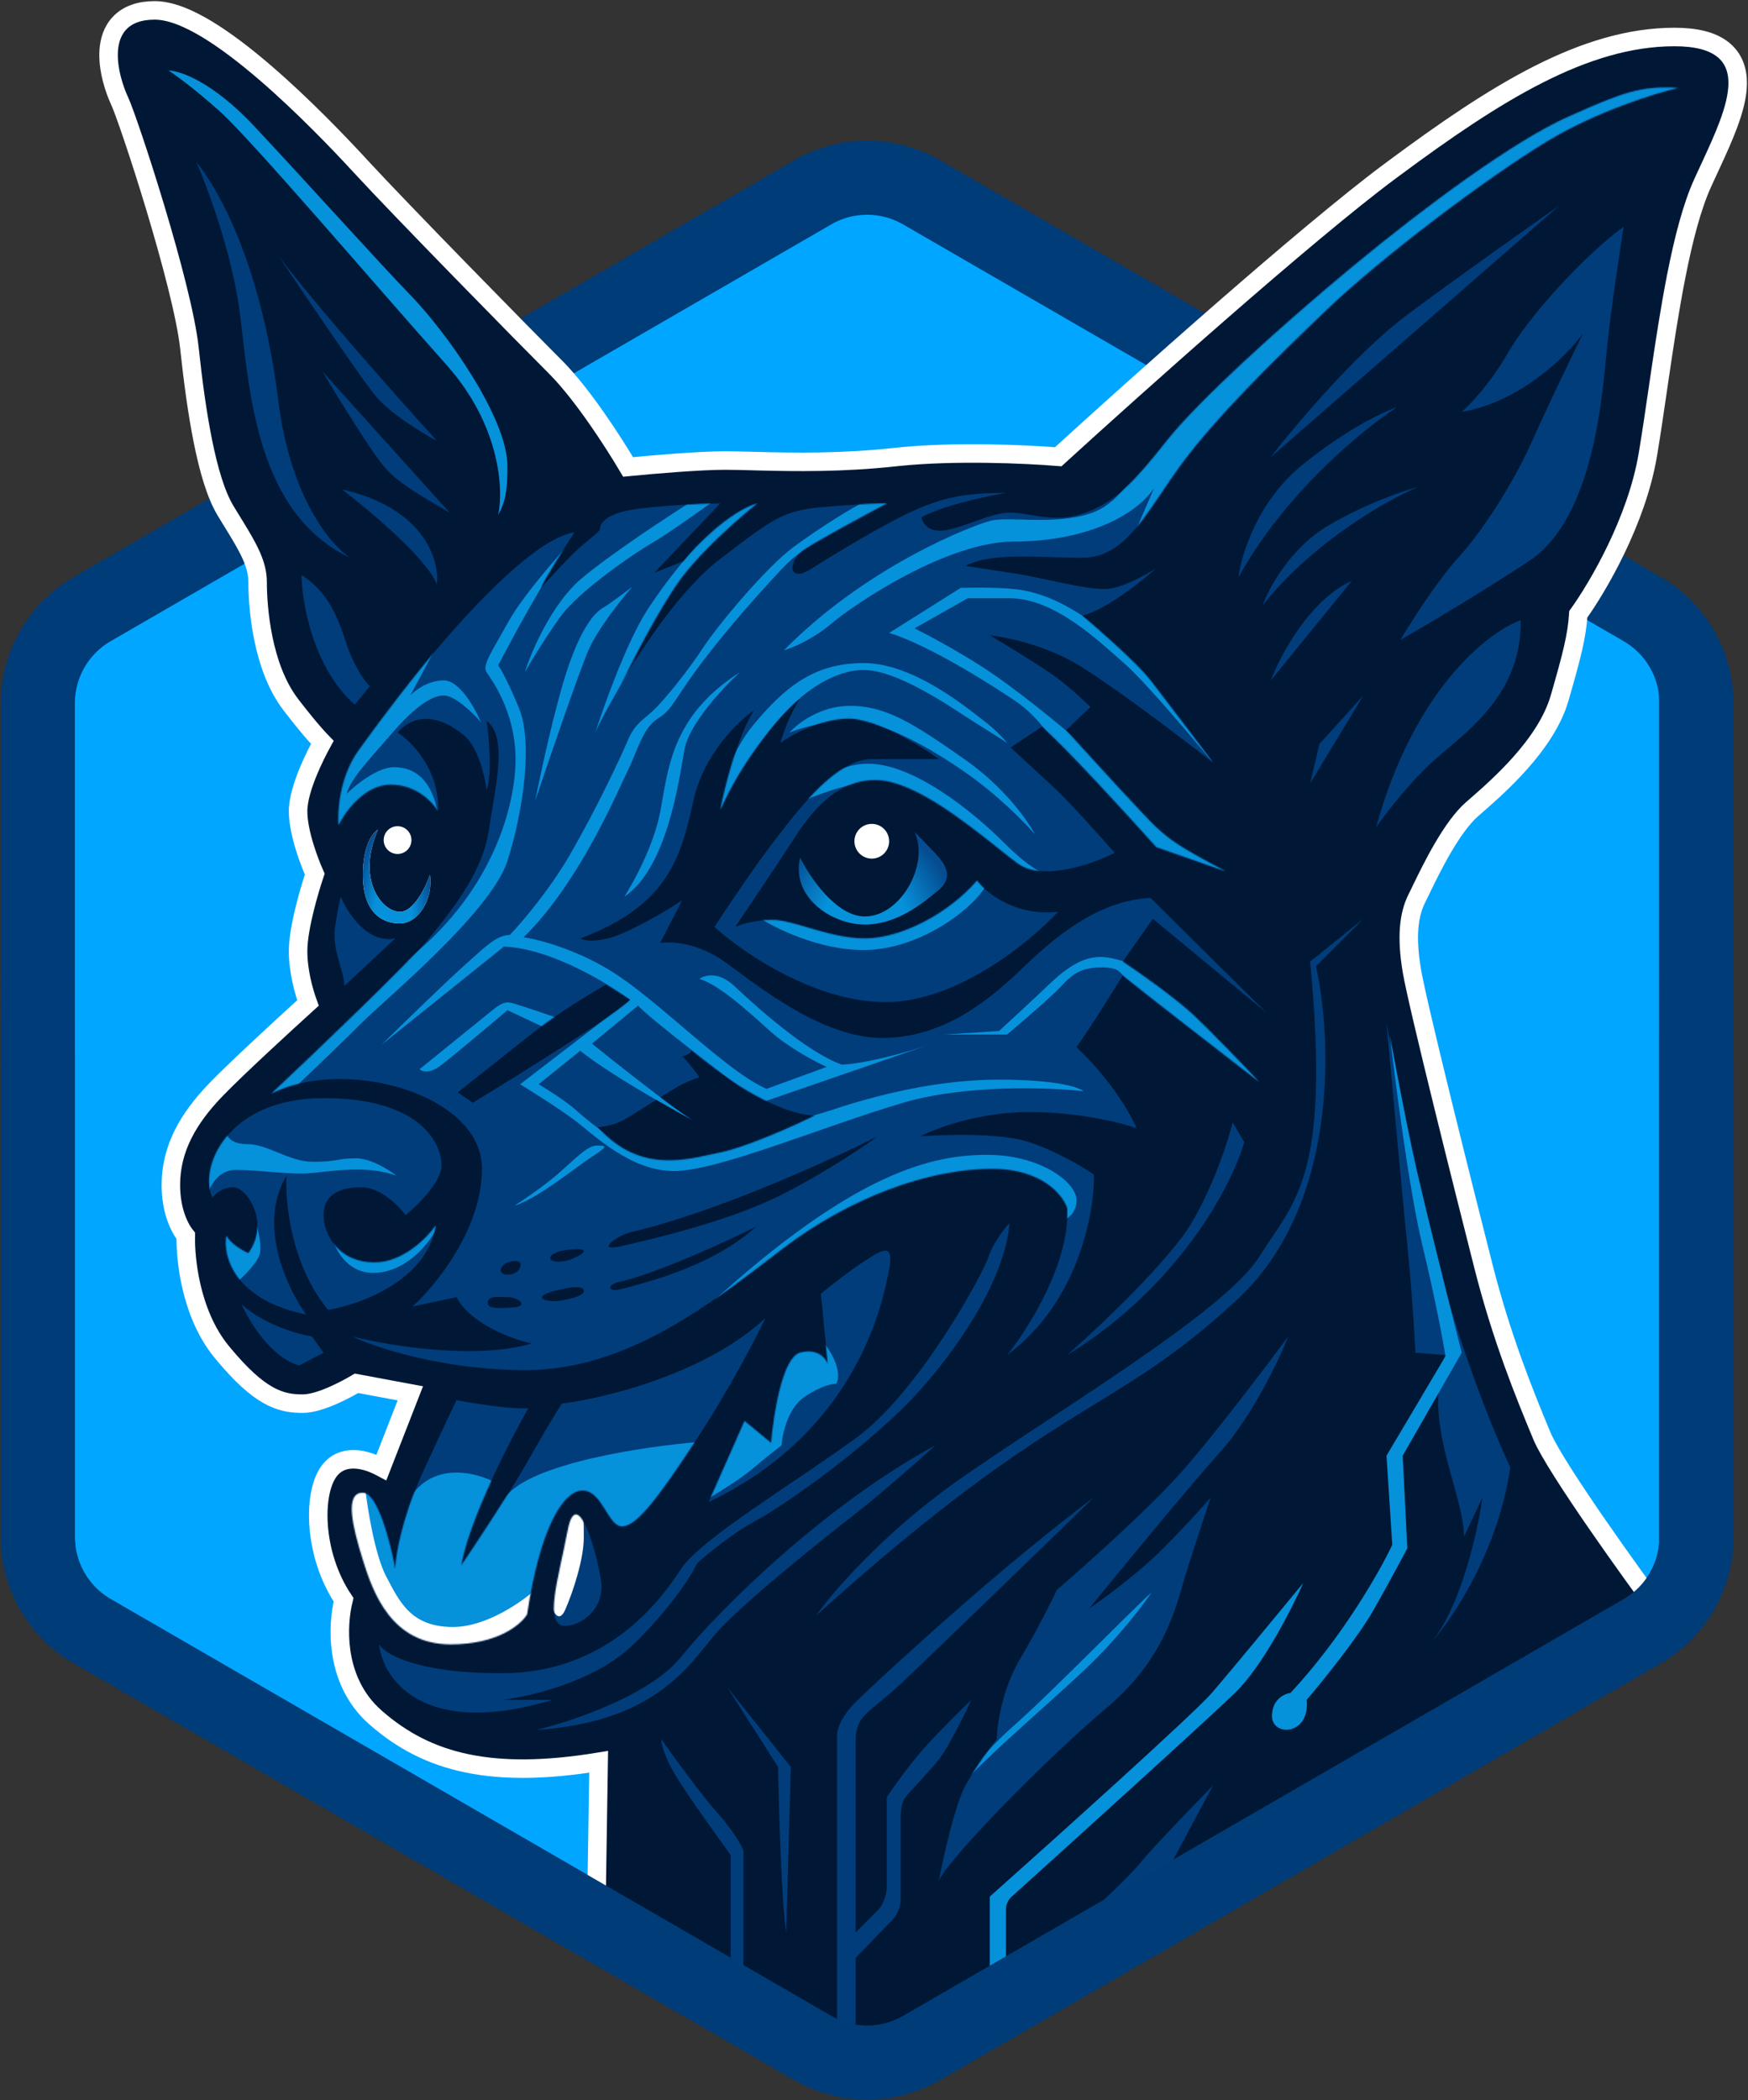 <svg width="1428" height="1715" viewBox="0 0 1428 1715" fill="none" xmlns="http://www.w3.org/2000/svg">
<rect x="0" y="0" width="1428" height="1715" fill="#333333" stroke="none"/>
<path d="M687.235 175.317C698.935 168.555 713.356 168.555 725.057 175.317L1336.41 528.601C1348.09 535.354 1355.29 547.828 1355.29 561.325V1267.95C1355.29 1281.45 1348.09 1293.92 1336.41 1300.68L725.057 1653.96C713.356 1660.72 698.936 1660.72 687.235 1653.96L75.885 1300.68C64.198 1293.92 57 1281.45 57 1267.95V561.325C57 547.828 64.198 535.354 75.885 528.601L687.235 175.317Z" fill="#00A6FF"/>
<path d="M665.252 156.318C692.519 141.156 725.792 141.4 752.865 157.051L1341.54 497.365C1368.99 513.237 1385.9 542.546 1385.9 574.26V1255.02C1385.9 1286.73 1368.99 1316.04 1341.54 1331.91L752.865 1672.23C725.362 1688.13 691.461 1688.13 663.958 1672.23L75.285 1331.91C47.828 1316.04 30.919 1286.73 30.919 1255.02V574.26C30.919 542.546 47.828 513.237 75.285 497.365L663.958 157.051L665.252 156.318Z" stroke="#003C78" stroke-width="60.474"/>
<path d="M853.697 1593.64L853.701 1593.64C844.008 1599.52 834.69 1605.19 826.768 1610.22L814.26 1624.51L813.619 1625.24L812.815 1625.79C795.186 1637.75 754.943 1664.94 735.226 1677.83C724.48 1684.86 715.234 1687.25 707.547 1686.17C702.969 1685.53 699.266 1683.68 696.516 1681.3C693.526 1682.27 690.983 1682.93 688.832 1683.32C687.192 1683.61 685.568 1683.78 684.026 1683.72C682.564 1683.67 680.6 1683.4 678.713 1682.33C676.547 1681.09 674.897 1679.02 674.333 1676.4C674.1 1675.32 674.089 1674.3 674.187 1673.41L603.279 1628.77L603.066 1628.63L602.86 1628.48L592.696 1621.09L490.879 1557.92L487.239 1555.67L487.306 1551.38L489.054 1438.6C445.53 1445.7 410.907 1445.85 382.091 1439.97C351.634 1433.76 328.043 1420.89 307.531 1403.06L306.557 1402.21C288.983 1386.73 281.287 1366.69 278.698 1348.37C276.4 1332.1 278.059 1316.79 280.659 1306.29C267.895 1287.21 261.74 1265.17 260.314 1246.03C259.562 1235.94 260.107 1226.44 261.817 1218.4C263.481 1210.58 266.44 1203.24 271.247 1198.43L271.631 1198.06C279.743 1190.3 290.551 1190.8 298.695 1192.98C303.306 1194.21 307.746 1196.14 311.606 1198.2L335.208 1137.72L291.266 1129.53C286.447 1132.38 279.744 1136 272.739 1139.11C264.722 1142.67 255.087 1146.14 247.3 1146.14C239.008 1146.14 230.015 1145.32 219.027 1139.14C208.725 1133.35 197.103 1123.09 182.414 1105.42L180.984 1103.69C167.891 1087.73 160.431 1068 156.334 1050.2C152.642 1034.16 151.573 1019.21 151.767 1009.1C146.157 1002.11 139.582 987.975 139.582 967.553C139.582 937.406 154.24 912.946 175.694 890.516L177.352 888.799C194.104 871.595 231.415 837.28 251.583 818.994C248.084 809.341 243.521 792.824 243.521 776.683C243.521 766.63 246.086 753.431 249.06 741.48C251.689 730.912 254.772 720.801 257.13 713.767C254.756 708.388 251.754 700.785 249.182 692.582C246.162 682.952 243.521 671.834 243.521 662.351C243.521 652.399 247.702 639.843 252.259 628.978C255.813 620.504 259.896 612.373 263.306 606.153C261.808 604.615 260.069 602.743 258.095 600.524C253.424 595.275 247.145 587.758 239.145 577.404L237.522 575.295C225.665 559.83 218.979 539.902 215.212 521.673C211.423 503.34 210.449 486.038 210.449 475.26C210.449 460.999 203.218 447.998 192.449 430.406L190.25 426.824C188.766 424.413 187.235 421.927 185.683 419.369L184.124 416.787C176.321 403.781 170.458 383.536 165.834 360.653C161.161 337.527 157.589 310.807 154.743 284.252C151.995 258.603 139.695 212.251 126.91 169.756C114.111 127.209 101.276 89.994 97.781 82.567C93.777 74.058 87.739 56.847 88.812 41.154C89.358 33.159 91.814 24.745 98.204 18.336C104.683 11.837 114.117 8.48 126.354 8.48C139.396 8.48 154.424 14.983 169.347 24.011C184.539 33.203 200.751 45.725 216.439 59.205C247.834 86.184 277.831 117.617 294.436 135.645C327.394 171.428 425.569 271.493 453.909 299.834L455.011 300.947C476.567 322.958 501.252 361.255 513.113 381.274C533.49 379.289 571.596 376.047 592.189 376.047C598.56 376.047 606.201 376.246 614.786 376.47L620.392 376.616C649.105 377.342 687.977 377.985 731.212 373.256L733.523 373.01C780.192 368.196 838.002 370.809 864.497 372.961C927.99 314.993 1067.25 190.635 1134.77 140.373L1138.74 137.427C1221.82 75.83 1294.43 30.213 1367.95 30.213C1385.22 30.214 1398.27 33.319 1407.1 40.117C1416.36 47.252 1419.65 57.392 1419.57 68.118C1419.5 78.55 1416.29 90.149 1411.97 101.74C1408.17 111.96 1403.29 122.718 1398.39 133.311L1396.3 137.839C1394.93 140.793 1393.57 143.73 1392.23 146.65L1390.9 149.564C1382.25 168.579 1375.29 195.437 1369.36 225.575C1364.19 251.85 1359.87 280.186 1355.88 307.328L1354.19 318.878C1351.61 336.52 1349.13 353.457 1346.62 368.627L1346.11 371.636C1337.02 425.411 1305.34 479.341 1289.38 501.546C1288.18 519.537 1284.06 535.584 1274.11 569.963C1268.45 589.509 1255.54 607.759 1241.9 623.084C1229.91 636.568 1216.93 648.238 1206.91 656.959L1202.81 660.512C1194.68 667.538 1186.43 679.236 1178.93 692.027C1171.54 704.62 1165.25 717.59 1160.77 726.842L1160.76 726.847L1160.71 726.96C1159.78 728.891 1158.91 730.678 1158.13 732.257L1157.38 733.764C1150.84 746.863 1148.76 764.87 1153.36 792.449C1158.01 820.387 1196.62 973.931 1211.81 1033.73C1226.79 1092.7 1245.51 1138.59 1259.65 1172.52L1259.9 1173.11C1262.58 1179.31 1268.41 1189.4 1276.28 1201.84C1284.3 1214.53 1294.16 1229.21 1304.25 1243.82C1324.43 1273.06 1345.4 1301.85 1354.17 1313.59L1358.87 1319.88L1352.39 1324.34C1345.53 1329.06 1335.27 1334.13 1323.96 1339.18C1312.52 1344.29 1299.49 1349.6 1286.85 1354.76H1286.85L1286.85 1354.76C1274.88 1359.64 1263.26 1364.37 1253.4 1368.75C1244.02 1372.92 1236.75 1376.55 1232.35 1379.47L1231.51 1380.04C1226.83 1383.34 1215.42 1389.9 1200.17 1398.4C1188.59 1404.85 1174.52 1412.57 1158.94 1421.09L1142.9 1429.86C1082.03 1463.11 1005.08 1505.16 959.982 1533.34L959.677 1533.53L959.356 1533.69C940.777 1542.98 923.507 1549.68 915.594 1552.44C909.924 1557.72 900.755 1564.14 890.562 1570.77C882.154 1576.23 872.671 1582.08 863.178 1587.87L853.72 1593.62C853.711 1593.63 853.703 1593.64 853.697 1593.64Z" fill="#001836" stroke="white" stroke-width="15.118"/>
<circle cx="324.782" cy="685.973" r="11.339" fill="white"/>
<circle cx="712.191" cy="686.918" r="14.174" fill="white"/>
<path d="M296.435 714.32C296.435 690.131 304.624 679.674 308.719 677.469C290.766 719.045 312.498 744.557 326.672 744.557C338.011 744.557 347.775 724.399 351.239 714.32C354.074 734.163 341.79 754.006 326.672 754.006C311.553 754.006 296.435 744.557 296.435 714.32Z" fill="white"/>
<path d="M296.435 714.32C296.435 690.131 304.624 679.674 308.719 677.469C290.766 719.045 312.498 744.557 326.672 744.557C338.011 744.557 347.775 724.399 351.239 714.32C354.074 734.163 341.79 754.006 326.672 754.006C311.553 754.006 296.435 744.557 296.435 714.32Z" fill="url(#paint0_radial_3_4)"/>
<path d="M706.521 748.337C683.088 748.337 661.481 716.21 653.607 700.147C646.048 733.218 680.064 754.951 706.521 754.951C732.979 754.951 754.711 736.998 766.995 726.604C779.279 716.21 771.719 705.816 766.995 700.147C763.215 695.611 752.192 684.398 747.152 679.359C759.436 705.816 735.813 748.337 706.521 748.337Z" fill="url(#paint1_radial_3_4)"/>
<path d="M973.928 997.79C955.786 1028.78 898.336 1083.15 871.879 1106.45C964.101 1049.76 1006.68 966.923 1016.45 932.592L1007 916.529C1003.53 930.702 992.07 966.797 973.928 997.79Z" fill="#013D7B"/>
<path d="M1077.87 607.547L1070.31 639.673L1113.77 567.861L1077.87 607.547Z" fill="#013D7B"/>
<path d="M1038.18 555.577C1046.06 534.789 1070.31 489.434 1104.32 474.316L1038.18 555.577Z" fill="#013D7B"/>
<path d="M1085.43 428.961C1054.43 447.103 1036.61 479.985 1031.57 494.159C1073.14 442 1133.3 408.173 1158.18 397.779C1146.84 400.614 1116.42 410.819 1085.43 428.961Z" fill="#013D7B"/>
<path d="M1063.69 379.826C1027.41 409.307 1013.93 453.213 1011.72 471.481C1049.52 402.692 1113.77 350.219 1141.17 332.581C1130.47 336.046 1099.98 350.345 1063.69 379.826Z" fill="#013D7B"/>
<path d="M1149.68 256.989C1108.1 287.982 1058.02 347.384 1038.18 373.212L1273.46 168.168C1249.52 184.862 1191.25 225.996 1149.68 256.989Z" fill="#013D7B"/>
<path d="M1231.89 288.171C1217.52 313.116 1200.7 330.691 1194.09 336.361C1242.47 328.045 1280.39 290.06 1293.3 272.107C1284.17 290.69 1263.07 334.282 1251.73 359.983C1237.55 392.11 1212.04 432.74 1191.25 455.418C1174.62 473.56 1152.83 507.702 1144.01 522.506C1160.7 513.057 1205.05 486.977 1248.89 458.253C1303.7 422.346 1309.37 316.518 1313.15 280.611C1316.17 251.887 1323.23 205.02 1326.38 185.177C1295.19 207.854 1249.84 256.989 1231.89 288.171Z" fill="#013D7B"/>
<path d="M1169.52 622.665C1149.87 640.807 1131.1 665.5 1124.17 675.579C1155.16 562.947 1215.82 515.891 1242.28 506.442C1243.22 569.751 1194.09 599.987 1169.52 622.665Z" fill="#013D7B"/>
<path d="M783.058 1208.5C721.829 1251.59 680.064 1300.16 666.836 1319.06C867.154 1138.58 906.84 1157.48 1010.78 1061.1C1093.93 983.994 1088.26 847.551 1075.03 788.967L1113.77 750.226L1070.31 785.188C1087.32 962.829 1057.08 980.782 1028.73 1026.14C1000.39 1071.49 859.595 1154.64 783.058 1208.5Z" fill="#013D7B"/>
<path d="M556.282 1353.07C531.337 1384.06 467.147 1405.67 438.17 1412.6C535.495 1405.99 562.897 1359.69 583.684 1335.12C604.472 1310.55 673.45 1255.75 698.962 1235.9C719.372 1220.03 750.932 1192.12 764.16 1180.16C673.45 1229.29 587.464 1314.33 556.282 1353.07Z" fill="#013D7B"/>
<path d="M302.105 560.302L289.821 575.42C255.804 545.183 246.67 492.269 246.355 469.591C264.309 480.93 273.758 496.993 282.262 523.451C289.065 544.616 298.325 556.837 302.105 560.302Z" fill="#013D7B"/>
<path d="M279.427 399.669C301.79 416.677 348.594 455.985 356.909 477.151C359.113 457.623 346.704 414.787 279.427 399.669Z" fill="#013D7B"/>
<path d="M263.364 303.289L367.303 418.567C350.294 408.173 327.617 396.834 314.388 381.716C303.805 369.621 275.962 324.392 263.364 303.289Z" fill="#013D7B"/>
<path d="M305.884 322.187C293.789 307.069 248.56 240.296 227.457 208.799C256.182 247.351 325.727 325.652 356.909 359.983C344.94 353.684 317.979 337.305 305.884 322.187Z" fill="#013D7B"/>
<path d="M196.276 257.934C190.228 208.799 169.819 153.68 160.37 132.262C185.882 164.389 215.174 229.587 227.457 327.856C237.284 406.472 270.608 445.654 286.041 455.418C209.504 419.512 203.835 319.352 196.276 257.934Z" fill="#013D7B"/>
<path d="M1211.1 1222.68L1195.98 1254.8C1195.98 1231.18 1180.86 1198.11 1176.14 1162.2C1172.36 1133.48 1177.71 1113.07 1180.86 1106.45L1156.29 1104.56C1155.66 1090.71 1153.46 1053.73 1149.68 1016.69C1145.9 979.648 1136.77 880.308 1132.67 835.267C1138.03 863.299 1153.27 938.828 1171.41 1016.69C1189.55 1094.55 1220.55 1170.08 1233.78 1198.11C1223.95 1266.14 1186.85 1321.58 1169.52 1340.79C1193.71 1311.31 1207.32 1249.76 1211.1 1222.68Z" fill="#013D7B"/>
<path d="M788.728 1457.96C780.412 1473.07 770.775 1515.91 766.995 1535.44C777.389 1514.65 857.705 1433.39 904.95 1393.7C952.195 1354.02 961.644 1308.66 967.314 1289.76C971.849 1274.65 983.692 1238.74 989.046 1222.68C984.007 1228.66 969.014 1245.54 949.36 1265.2C929.707 1284.85 901.486 1305.51 889.832 1313.39C914.399 1283.15 970.148 1215.31 996.605 1185.82C1023.06 1156.34 1044.8 1110.55 1052.35 1091.33C1033.77 1116.53 989.991 1174.3 963.534 1203.78C937.077 1233.26 885.737 1279.05 863.375 1298.27C859.28 1307.09 847.5 1330.77 833.138 1354.96C818.775 1379.15 814.555 1408.51 814.24 1420.16C809.2 1426.46 797.043 1442.84 788.728 1457.96Z" fill="#013D7B"/>
<path d="M931.407 1521.26C921.58 1533.36 897.706 1555.28 886.997 1564.73L949.36 1535.44L990.936 1457.96C975.188 1474.02 941.234 1509.17 931.407 1521.26Z" fill="#013D7B"/>
<path d="M273.758 756.841C270.923 775.739 281.317 792.747 281.317 805.031L322.892 766.29C300.215 770.825 283.836 745.502 278.482 732.273C277.852 734.163 276.025 741.722 273.758 756.841Z" fill="#013D7B"/>
<path d="M244.466 1114.96C221.788 1108.91 203.52 1079.05 197.221 1064.88C215.363 1081.51 243.206 1089.45 254.86 1091.33L264.309 1104.56L244.466 1114.96Z" fill="#013D7B"/>
<path d="M234.072 959.994C209.882 1000.06 234.702 1052.28 250.135 1073.38C191.173 1061.29 182.102 1025.51 184.937 1009.13C188.717 1015.93 198.481 1021.41 202.89 1023.3C220.843 998.735 201.945 969.443 190.606 969.443C181.535 969.443 175.488 975.112 173.598 977.947C162.259 955.27 183.992 896.686 264.309 896.686C344.625 896.686 360.688 934.482 360.688 951.49C360.688 965.096 341.16 984.246 331.396 992.121C325.727 984.561 310.609 969.443 295.49 969.443C276.592 969.443 264.309 976.057 264.309 992.121C264.309 1008.18 276.592 1030.86 305.884 1030.86C329.318 1030.86 349.035 1010.7 355.964 1000.62C349.16 1045.22 294.545 1065.19 268.088 1069.6C237.851 1033.32 232.812 981.412 234.072 959.994Z" fill="#013D7B"/>
<path d="M451.399 1388.03C345.57 1419.78 312.813 1371.03 309.664 1342.68C314.073 1350.55 340.278 1366.3 409.823 1366.3C496.754 1366.3 540.219 1305.83 556.282 1281.26C572.346 1256.69 646.993 1212.28 698.962 1174.49C750.932 1136.69 802.901 1040.31 807.626 1026.14C811.405 1014.8 820.539 1003.14 824.634 998.735C821.799 1038.42 790.617 1091.33 751.877 1134.8C713.136 1178.27 642.268 1228.35 617.701 1241.57C598.047 1252.16 577.385 1269.29 569.511 1276.54C565.101 1285.98 548.534 1312.44 517.542 1342.68C486.549 1372.91 432.816 1385.51 409.823 1388.03H451.399Z" fill="#013D7B"/>
<path d="M608.252 1160.31L578.96 1226.46C701.061 1168.22 721.398 1062.38 726.278 1036.98L726.364 1036.53C731.089 1011.96 717.86 1022.36 704.632 1030.86C694.049 1037.66 677.544 1050.7 670.615 1056.37L676.285 1114.01C674.71 1109.26 667.969 1100.72 653.607 1104.56C639.245 1108.41 631.874 1155.3 629.985 1178.27L608.252 1160.31Z" fill="#013D7B"/>
<path d="M345.57 1201.89C328.184 1239.68 323.207 1270.55 322.892 1281.26C319.113 1260.47 308.53 1218.9 296.435 1218.9C281.317 1218.9 287.931 1246.3 296.435 1273.7C304.939 1301.1 320.058 1342.68 368.247 1342.68C406.799 1342.68 425.886 1326.3 430.611 1318.11C441.005 1248.19 459.903 1217.01 475.966 1217.01C492.029 1217.01 496.754 1246.3 508.093 1246.3C519.431 1246.3 535.495 1226.46 569.511 1174.49C596.724 1132.91 618.016 1091.65 625.26 1076.22C576.881 1121.57 494.234 1141.73 458.958 1146.14C455.493 1151.49 445.162 1168.25 431.556 1192.44C417.949 1216.63 389.35 1259.84 376.752 1278.43C382.799 1242.14 415.807 1177.64 431.556 1149.92C415.681 1150.67 385.886 1145.82 372.972 1143.3C371.082 1147.08 362.956 1164.09 345.57 1201.89Z" fill="#013D7B"/>
<path d="M491.084 1291.65C493.919 1314.33 474.076 1327.56 461.792 1327.56C443.839 1327.56 456.123 1289.76 463.682 1250.08C471.241 1210.39 488.25 1268.98 491.084 1291.65Z" fill="#013D7B"/>
<path fill-rule="evenodd" clip-rule="evenodd" d="M351.239 765.345C334.609 785.755 258.009 858.89 221.788 892.906C281.317 862.669 393.76 892.906 393.76 954.325C393.76 1003.46 355.964 1049.76 337.066 1066.77L372.972 1059.21C384.311 1081.13 418.642 1093.54 434.39 1097C389.035 1110.61 317.853 1098.89 287.931 1091.33C307.144 1100.47 362.389 1118.74 429.666 1118.74C509.818 1118.74 577.095 1067.24 631.496 1025.59L631.544 1025.56L631.616 1025.5C634.252 1023.48 636.858 1021.49 639.434 1019.52C695.183 977.002 759.436 954.325 810.46 954.325C851.28 954.325 868.414 975.742 871.879 986.451C874.146 1031.05 840.067 1085.04 822.744 1106.45C880.95 1063.37 894.241 990.231 893.611 959.049C885.422 953.38 863.375 940.151 840.697 932.592C818.019 925.033 772.034 926.293 751.877 927.867C764.475 921.253 799.877 908.025 840.697 908.025C881.517 908.025 916.289 916.844 928.573 921.253C915.722 892.528 890.462 865.189 879.438 855.11C882.903 850.071 891.155 837.913 896.446 829.598C901.738 821.283 912.509 804.086 917.234 796.526C939.911 814.669 1001.01 862.039 1028.73 883.457C1017.39 871.488 990.936 843.96 975.818 829.598C960.699 815.235 930.462 794.007 917.234 785.188L941.801 750.226L1034.4 826.763L939.911 733.218C900.226 735.108 866.209 760.62 835.973 789.912C805.736 819.204 768.885 847.551 720.695 847.551C676.024 847.551 628.918 812.638 599.697 790.981C597.395 789.274 595.204 787.651 593.133 786.133C570.456 769.502 547.778 768.494 539.274 770.069L557.227 735.108C550.928 739.518 533.038 750.793 511.872 760.62C490.706 770.447 477.856 768.494 474.076 766.29C546.833 738.888 556.282 699.202 566.676 652.902C574.991 615.862 602.897 588.964 615.811 580.145C602.204 602.066 591.874 643.453 588.409 661.406C608.819 615.295 640.378 581.719 653.607 570.696C645.292 582.79 639.434 599.672 637.544 606.602C646.678 599.987 670.615 586.759 693.293 586.759C715.97 586.759 751.877 608.806 766.995 619.83H712.191C683.683 619.83 653.496 659.306 634.299 684.41C633.134 685.933 632.01 687.403 630.929 688.808C615.811 708.462 593.133 742.352 583.684 756.841C606.047 777.314 665.324 818.259 723.53 818.259C781.735 818.259 841.642 769.124 864.32 744.557C829.547 748.337 805.736 729.124 798.177 719.045C774.554 746.447 735.813 766.29 706.521 766.29C690.092 766.29 673.96 761.533 659.792 757.356C648.7 754.086 638.813 751.171 630.929 751.171C616.567 751.171 604.787 754.951 600.693 756.841C612.346 739.518 637.733 701.659 646.048 688.808C646.25 688.496 646.456 688.176 646.667 687.849L647.222 686.988C658.035 670.192 679.509 636.838 715.025 636.838C745.317 636.838 787.101 670.038 815.186 692.353C821.268 697.186 826.707 701.507 831.248 704.871C851.658 719.99 892.667 705.501 910.62 696.367C899.281 683.454 873.769 654.981 862.43 644.398C851.091 633.815 833.138 617.311 825.579 610.381L851.091 593.373C866.965 606.224 920.069 664.241 944.636 691.643L1001.33 711.486C961.644 690.698 955.03 685.028 944.636 675.579C936.321 668.02 892.037 619.515 870.934 596.208L890.777 577.31C886.052 572.585 873.769 561.058 862.43 552.742C851.091 544.427 821.799 526.6 808.57 518.726C820.539 519.986 850.902 526.096 876.603 540.459C902.304 554.821 963.534 601.247 990.936 622.665C978.337 605.972 950.494 569.184 939.911 555.577C929.329 541.971 898.336 514.632 884.162 502.663C903.06 498.127 932.352 474.946 944.636 463.922C936.447 469.276 916.856 480.174 904.005 480.93C893.476 481.55 873.607 477.297 855.845 473.495C846.511 471.496 837.758 469.623 831.248 468.646C816.13 466.379 796.602 463.292 788.728 462.032C805.451 453.307 831.685 454.093 859.25 454.919C867.508 455.167 875.886 455.418 884.162 455.418C912.979 455.418 929.015 431.682 948.877 402.283C953.764 395.051 958.882 387.475 964.479 379.826C992.826 341.085 1041.02 293.84 1084.48 252.264C1127.95 210.689 1213.93 145.491 1264.01 115.254C1304.08 91.065 1351.89 76.198 1370.79 71.789C1340.55 69.899 1325.43 75.568 1281.02 95.411C1236.61 115.254 1164.8 168.168 1104.32 218.248C1043.85 268.328 978.652 327.856 953.14 359.983C927.628 392.11 912.509 409.118 886.997 418.567C869.327 425.111 854.377 422.59 841.518 420.422C835.811 419.46 830.516 418.567 825.579 418.567C816.273 418.567 806.65 422.055 796.527 425.725C789.175 428.389 781.559 431.15 773.609 432.74C758.491 435.764 753.451 427.071 752.821 422.346C770.963 412.519 806.366 405.023 821.799 402.503C790.617 402.503 772.664 405.338 747.152 416.677C721.64 428.016 680.064 453.528 662.111 464.867C644.158 476.206 642.268 458.253 658.332 447.859C671.182 439.543 707.781 419.827 724.474 411.008C719.12 411.008 701.608 411.574 674.395 413.842C640.378 416.677 632.819 422.346 588.409 456.363C552.881 483.576 518.171 538.884 505.258 563.136C515.022 542.664 538.896 495.859 556.282 472.426C573.669 448.992 605.102 421.716 618.646 411.008C595.968 417.811 568.881 445.339 558.172 458.253L534.55 467.701L588.409 411.008C572.031 411.323 534.172 412.897 513.762 416.677C493.352 420.457 489.51 428.961 490.139 432.74C488.565 434.315 483.525 438.977 475.966 445.024C468.407 451.071 450.139 470.851 441.95 479.985C444.973 472.426 461.478 446.599 469.352 434.63C438.17 439.355 386.201 496.048 362.578 523.451C338.956 550.853 311.554 586.759 292.656 613.216C277.537 634.382 275.647 662.351 276.592 673.69C281.947 662.666 297.947 640.618 319.113 640.618C340.278 640.618 353.759 655.107 357.854 662.351C359.365 629.09 336.436 605.657 324.782 598.098C342.735 578.255 365.413 588.649 379.586 600.932C390.925 610.759 396.279 634.634 397.539 645.343C402.075 631.736 399.429 601.877 397.539 588.649C412.424 599.616 407.174 630.718 402.252 659.877C401.237 665.888 400.237 671.817 399.429 677.469C394.705 710.541 372.027 739.833 351.239 765.345ZM412.658 1031.81C420.217 1028.03 428.721 1028.97 423.997 1036.53C419.272 1044.09 401.319 1041.26 412.658 1031.81ZM458.013 1021.41C473.131 1018.58 485.415 1019.52 469.352 1027.08C453.288 1034.64 440.06 1027.08 458.013 1021.41ZM514.707 1006.29C503.368 1009.13 486.36 1022.36 507.148 1017.63L507.773 1017.49C529.251 1012.61 595.459 997.567 639.434 975.112C674.962 956.97 705.891 936.057 716.915 927.867C678.174 947.395 583.495 990.42 514.707 1006.29ZM498.644 1051.65C497.699 1048.81 504.313 1046.92 509.037 1045.98C541.542 1037.66 595.023 1012.91 617.701 1001.57C585.235 1031.47 535 1045.15 518.688 1049.6C516.96 1050.07 515.612 1050.43 514.707 1050.7C505.258 1053.54 499.588 1054.48 498.644 1051.65ZM455.178 1053.54C466.517 1050.7 475.966 1049.76 476.911 1053.54C477.856 1057.32 469.352 1060.15 458.013 1062.04C446.674 1063.93 431.556 1059.21 455.178 1053.54ZM411.232 1059.08C404.798 1058.8 398.484 1058.53 398.484 1063.93C398.484 1067.71 403.209 1068.66 418.327 1067.71C433.445 1066.77 423.052 1059.21 415.492 1059.21C414.112 1059.21 412.669 1059.15 411.232 1059.08ZM373.917 891.961L386.201 900.465C424.626 877.158 504.124 827.708 514.707 816.369L494.864 804.086C483.21 810.7 455.367 827.519 437.225 841.882C419.083 856.244 387.46 881.252 373.917 891.961ZM488.25 920.308C492.029 920.308 501.856 918.985 510.927 913.694C515.71 910.904 523.352 906.096 531.156 901.186C541.853 894.455 552.857 887.532 557.227 885.347C563.275 882.323 569.196 880.308 571.401 879.678C568.566 875.583 561.763 866.449 557.227 862.669C560.532 861.768 566.3 859.492 564.203 857.316C584.576 875.058 632.828 910.108 665.891 910.859C649.197 919.048 610.331 936.561 588.409 941.096C586.239 941.545 584.005 942.035 581.711 942.538C555.04 948.391 520.443 955.982 488.25 920.308Z" fill="#013D7B"/>
<path d="M594.078 1377.64L635.654 1442.84C636.284 1477.8 638.489 1553.77 642.268 1577.96L646.048 1442.84L594.078 1377.64Z" fill="#013D7B"/>
<mask id="mask0_3_4" style="mask-type:alpha" maskUnits="userSpaceOnUse" x="160" y="71" width="1211" height="1507">
<path d="M973.928 997.79C955.786 1028.78 898.336 1083.15 871.879 1106.45C964.101 1049.76 1006.68 966.923 1016.45 932.592L1007 916.529C1003.53 930.702 992.07 966.797 973.928 997.79Z" fill="#FF9797"/>
<path d="M1077.87 607.547L1070.31 639.673L1113.77 567.861L1077.87 607.547Z" fill="#FF9797"/>
<path d="M1038.18 555.577C1046.06 534.789 1070.31 489.434 1104.32 474.316L1038.18 555.577Z" fill="#FF9797"/>
<path d="M1085.43 428.961C1054.43 447.103 1036.61 479.985 1031.57 494.159C1073.14 442 1133.3 408.173 1158.18 397.779C1146.84 400.614 1116.42 410.819 1085.43 428.961Z" fill="#FF9797"/>
<path d="M1063.69 379.826C1027.41 409.307 1013.93 453.213 1011.72 471.481C1049.52 402.692 1113.77 350.219 1141.17 332.581C1130.47 336.046 1099.98 350.345 1063.69 379.826Z" fill="#FF9797"/>
<path d="M1149.68 256.989C1108.1 287.982 1058.02 347.384 1038.18 373.212L1273.46 168.168C1249.52 184.862 1191.25 225.996 1149.68 256.989Z" fill="#FF9797"/>
<path d="M1231.89 288.171C1217.52 313.116 1200.7 330.691 1194.09 336.36C1242.47 328.045 1280.39 290.06 1293.3 272.107C1284.17 290.69 1263.07 334.282 1251.73 359.983C1237.55 392.109 1212.04 432.74 1191.25 455.418C1174.62 473.56 1152.83 507.702 1144.01 522.506C1160.7 513.057 1205.05 486.977 1248.89 458.252C1303.7 422.346 1309.37 316.518 1313.15 280.611C1316.17 251.886 1323.23 205.019 1326.38 185.177C1295.19 207.854 1249.84 256.989 1231.89 288.171Z" fill="#FF9797"/>
<path d="M1169.52 622.665C1149.87 640.807 1131.1 665.5 1124.17 675.579C1155.16 562.947 1215.82 515.891 1242.28 506.442C1243.22 569.751 1194.09 599.987 1169.52 622.665Z" fill="#FF9797"/>
<path d="M783.058 1208.5C721.829 1251.59 680.064 1300.16 666.836 1319.06C867.154 1138.58 906.84 1157.48 1010.78 1061.1C1093.93 983.994 1088.26 847.551 1075.03 788.967L1113.77 750.226L1070.31 785.188C1087.32 962.829 1057.08 980.782 1028.73 1026.14C1000.39 1071.49 859.595 1154.64 783.058 1208.5Z" fill="#FF9797"/>
<path d="M556.282 1353.07C531.337 1384.06 467.147 1405.67 438.17 1412.6C535.495 1405.99 562.897 1359.69 583.684 1335.12C604.472 1310.55 673.45 1255.75 698.962 1235.9C719.372 1220.03 750.932 1192.12 764.16 1180.16C673.45 1229.29 587.464 1314.33 556.282 1353.07Z" fill="#FF9797"/>
<path d="M302.105 560.302L289.821 575.42C255.804 545.183 246.67 492.269 246.355 469.591C264.309 480.93 273.758 496.993 282.262 523.451C289.065 544.616 298.325 556.837 302.105 560.302Z" fill="#FF9797"/>
<path d="M279.427 399.669C301.79 416.677 348.594 455.985 356.909 477.15C359.113 457.623 346.704 414.787 279.427 399.669Z" fill="#FF9797"/>
<path d="M263.364 303.289L367.303 418.567C350.294 408.173 327.617 396.834 314.388 381.716C303.805 369.621 275.962 324.392 263.364 303.289Z" fill="#FF9797"/>
<path d="M305.884 322.187C293.789 307.069 248.56 240.296 227.457 208.799C256.182 247.351 325.727 325.652 356.909 359.983C344.94 353.684 317.979 337.305 305.884 322.187Z" fill="#FF9797"/>
<path d="M196.276 257.934C190.228 208.799 169.819 153.68 160.37 132.262C185.882 164.389 215.174 229.587 227.457 327.856C237.284 406.472 270.608 445.654 286.041 455.418C209.504 419.512 203.835 319.352 196.276 257.934Z" fill="#FF9797"/>
<path d="M635.654 1442.84L594.078 1377.64L646.048 1442.84L642.268 1577.96C638.489 1553.77 636.284 1477.8 635.654 1442.84Z" fill="#FF9797"/>
<path d="M1211.1 1222.68L1195.98 1254.8C1195.98 1231.18 1180.86 1198.11 1176.14 1162.2C1172.36 1133.48 1177.71 1113.07 1180.86 1106.45L1156.29 1104.56C1155.66 1090.7 1153.46 1053.73 1149.68 1016.69C1145.9 979.648 1136.77 880.307 1132.67 835.267C1138.03 863.299 1153.27 938.828 1171.41 1016.69C1189.55 1094.55 1220.55 1170.08 1233.78 1198.11C1223.95 1266.14 1186.85 1321.58 1169.52 1340.79C1193.71 1311.31 1207.32 1249.76 1211.1 1222.68Z" fill="#FF9797"/>
<path d="M788.728 1457.96C780.412 1473.07 770.775 1515.91 766.995 1535.44C777.389 1514.65 857.705 1433.39 904.95 1393.7C952.195 1354.02 961.644 1308.66 967.314 1289.76C971.849 1274.65 983.692 1238.74 989.046 1222.68C984.007 1228.66 969.014 1245.54 949.36 1265.2C929.707 1284.85 901.486 1305.51 889.832 1313.39C914.399 1283.15 970.148 1215.31 996.605 1185.82C1023.06 1156.34 1044.8 1110.55 1052.35 1091.33C1033.77 1116.53 989.991 1174.3 963.534 1203.78C937.077 1233.26 885.737 1279.05 863.375 1298.27C859.28 1307.09 847.5 1330.77 833.138 1354.96C818.775 1379.15 814.555 1408.51 814.24 1420.16C809.2 1426.46 797.043 1442.84 788.728 1457.96Z" fill="#FF9797"/>
<path d="M273.758 756.841C270.923 775.739 281.317 792.747 281.317 805.031L322.892 766.29C300.215 770.825 283.836 745.502 278.482 732.273C277.852 734.163 276.025 741.722 273.758 756.841Z" fill="#FF9797"/>
<path d="M244.466 1114.96C221.788 1108.91 203.52 1079.05 197.221 1064.88C215.363 1081.51 243.206 1089.45 254.86 1091.33L264.309 1104.56L244.466 1114.96Z" fill="#FF9797"/>
<path d="M234.072 959.994C209.882 1000.06 234.702 1052.28 250.135 1073.38C191.173 1061.29 182.102 1025.51 184.937 1009.13C188.717 1015.93 198.481 1021.41 202.89 1023.3C220.843 998.735 201.945 969.443 190.606 969.443C181.535 969.443 175.488 975.112 173.598 977.947C162.259 955.27 183.992 896.686 264.309 896.686C344.625 896.686 360.688 934.482 360.688 951.49C360.688 965.096 341.16 984.246 331.396 992.121C325.727 984.561 310.609 969.443 295.49 969.443C276.592 969.443 264.309 976.057 264.309 992.121C264.309 1008.18 276.592 1030.86 305.884 1030.86C329.318 1030.86 349.034 1010.7 355.964 1000.62C349.16 1045.22 294.545 1065.19 268.088 1069.6C237.851 1033.32 232.812 981.412 234.072 959.994Z" fill="#FF9797"/>
<path d="M451.399 1388.03C345.57 1419.78 312.813 1371.03 309.664 1342.68C314.073 1350.55 340.278 1366.3 409.823 1366.3C496.754 1366.3 540.219 1305.83 556.282 1281.26C572.346 1256.69 646.993 1212.28 698.962 1174.49C750.932 1136.69 802.901 1040.31 807.626 1026.14C811.405 1014.8 820.539 1003.14 824.634 998.735C821.799 1038.42 790.617 1091.33 751.877 1134.8C713.136 1178.27 642.268 1228.35 617.701 1241.57C598.047 1252.16 577.385 1269.29 569.511 1276.54C565.101 1285.98 548.534 1312.44 517.542 1342.68C486.549 1372.91 432.816 1385.51 409.823 1388.03H451.399Z" fill="#FF9797"/>
<path d="M608.252 1160.31L578.96 1226.46C701.061 1168.22 721.398 1062.38 726.278 1036.98L726.364 1036.53C731.089 1011.96 717.86 1022.36 704.632 1030.86C694.049 1037.66 677.544 1050.7 670.615 1056.37L676.285 1114.01C674.71 1109.26 667.969 1100.72 653.607 1104.56C639.245 1108.41 631.874 1155.3 629.985 1178.27L608.252 1160.31Z" fill="#FF9797"/>
<path d="M345.57 1201.89C328.184 1239.68 323.207 1270.55 322.892 1281.26C319.113 1260.47 308.53 1218.9 296.435 1218.9C281.317 1218.9 287.931 1246.3 296.435 1273.7C304.939 1301.1 320.058 1342.68 368.247 1342.68C406.799 1342.68 425.886 1326.3 430.611 1318.11C441.005 1248.19 459.903 1217.01 475.966 1217.01C492.029 1217.01 496.754 1246.3 508.093 1246.3C519.431 1246.3 535.495 1226.46 569.511 1174.49C596.724 1132.91 618.016 1091.65 625.26 1076.22C576.881 1121.57 494.234 1141.73 458.958 1146.14C455.493 1151.49 445.162 1168.25 431.556 1192.44C417.949 1216.63 389.35 1259.84 376.752 1278.42C382.799 1242.14 415.807 1177.64 431.556 1149.92C415.681 1150.67 385.886 1145.82 372.972 1143.3C371.082 1147.08 362.956 1164.09 345.57 1201.89Z" fill="#FF9797"/>
<path d="M491.084 1291.65C493.919 1314.33 474.076 1327.56 461.792 1327.56C443.839 1327.56 456.123 1289.76 463.682 1250.08C471.241 1210.39 488.25 1268.98 491.084 1291.65Z" fill="#FF9797"/>
<path fill-rule="evenodd" clip-rule="evenodd" d="M351.239 765.345C334.609 785.755 258.009 858.89 221.788 892.906C281.317 862.669 393.76 892.906 393.76 954.325C393.76 1003.46 355.964 1049.76 337.066 1066.77L372.972 1059.21C384.311 1081.13 418.642 1093.54 434.39 1097C389.035 1110.61 317.853 1098.89 287.931 1091.33C307.144 1100.47 362.389 1118.74 429.666 1118.74C509.818 1118.74 577.095 1067.24 631.496 1025.59L631.544 1025.56L631.616 1025.5C634.252 1023.48 636.858 1021.49 639.434 1019.52C695.183 977.002 759.436 954.325 810.46 954.325C851.28 954.325 868.414 975.742 871.879 986.451C874.146 1031.05 840.067 1085.04 822.744 1106.45C880.95 1063.37 894.241 990.231 893.611 959.049C885.422 953.38 863.375 940.151 840.697 932.592C818.02 925.033 772.034 926.293 751.877 927.867C764.475 921.253 799.877 908.025 840.697 908.025C881.517 908.025 916.289 916.844 928.573 921.253C915.722 892.528 890.462 865.189 879.438 855.11C882.903 850.071 891.155 837.913 896.446 829.598C901.738 821.283 912.509 804.086 917.234 796.526C939.911 814.668 1001.01 862.039 1028.73 883.457C1017.39 871.488 990.936 843.96 975.818 829.598C960.699 815.235 930.462 794.007 917.234 785.188L941.801 750.226L1034.4 826.763L939.911 733.218C900.226 735.108 866.209 760.62 835.973 789.912C805.736 819.204 768.885 847.551 720.695 847.551C676.024 847.551 628.918 812.638 599.697 790.981C597.395 789.274 595.204 787.651 593.133 786.133C570.456 769.502 547.778 768.494 539.274 770.069L557.227 735.108C550.928 739.518 533.038 750.793 511.872 760.62C490.706 770.447 477.856 768.494 474.076 766.29C546.833 738.888 556.282 699.202 566.676 652.902C574.991 615.862 602.897 588.964 615.811 580.145C602.204 602.066 591.874 643.453 588.409 661.406C608.819 615.295 640.378 581.719 653.607 570.695C645.292 582.79 639.434 599.672 637.544 606.602C646.678 599.987 670.615 586.759 693.293 586.759C715.97 586.759 751.877 608.806 766.995 619.83H712.191C683.683 619.83 653.496 659.306 634.299 684.41C633.134 685.933 632.01 687.403 630.929 688.808C615.811 708.462 593.133 742.352 583.684 756.841C606.047 777.313 665.324 818.259 723.53 818.259C781.735 818.259 841.642 769.124 864.32 744.557C829.547 748.337 805.736 729.124 798.177 719.045C774.554 746.447 735.813 766.29 706.521 766.29C690.092 766.29 673.96 761.533 659.792 757.356C648.7 754.086 638.813 751.171 630.929 751.171C616.567 751.171 604.787 754.951 600.693 756.841C612.346 739.517 637.733 701.659 646.048 688.808C646.25 688.496 646.456 688.176 646.667 687.849L647.222 686.988C658.035 670.191 679.509 636.838 715.025 636.838C745.317 636.838 787.101 670.038 815.186 692.353C821.268 697.185 826.707 701.507 831.248 704.871C851.658 719.99 892.666 705.501 910.62 696.367C899.281 683.454 873.769 654.981 862.43 644.398C851.091 633.815 833.138 617.311 825.579 610.381L851.091 593.373C866.965 606.224 920.069 664.24 944.636 691.643L1001.33 711.485C961.644 690.698 955.03 685.028 944.636 675.579C936.321 668.02 892.037 619.515 870.934 596.208L890.777 577.31C886.052 572.585 873.769 561.058 862.43 552.742C851.091 544.427 821.799 526.6 808.57 518.726C820.539 519.986 850.902 526.096 876.603 540.459C902.304 554.821 963.534 601.247 990.936 622.665C978.337 605.972 950.494 569.184 939.911 555.577C929.329 541.971 898.336 514.631 884.162 502.663C903.06 498.127 932.352 474.946 944.636 463.922C936.447 469.276 916.856 480.174 904.005 480.93C893.476 481.549 873.607 477.297 855.845 473.494C846.511 471.496 837.758 469.623 831.248 468.646C816.13 466.379 796.602 463.292 788.728 462.032C805.451 453.307 831.685 454.093 859.25 454.919C867.508 455.167 875.886 455.418 884.162 455.418C912.979 455.418 929.015 431.682 948.877 402.283C953.764 395.051 958.882 387.475 964.479 379.826C992.826 341.085 1041.02 293.84 1084.48 252.264C1127.95 210.689 1213.93 145.491 1264.01 115.254C1304.08 91.065 1351.89 76.198 1370.79 71.789C1340.55 69.899 1325.43 75.568 1281.02 95.411C1236.61 115.254 1164.8 168.168 1104.32 218.248C1043.85 268.328 978.652 327.856 953.14 359.983C927.628 392.11 912.509 409.118 886.997 418.567C869.327 425.111 854.377 422.59 841.518 420.422C835.811 419.46 830.516 418.567 825.579 418.567C816.273 418.567 806.65 422.055 796.527 425.725C789.175 428.389 781.559 431.15 773.609 432.74C758.491 435.764 753.451 427.071 752.821 422.346C770.963 412.519 806.366 405.023 821.799 402.503C790.617 402.503 772.664 405.338 747.152 416.677C721.64 428.016 680.064 453.528 662.111 464.867C644.158 476.206 642.268 458.252 658.332 447.859C671.182 439.543 707.781 419.827 724.474 411.008C719.12 411.008 701.608 411.574 674.395 413.842C640.378 416.677 632.819 422.346 588.409 456.363C552.881 483.576 518.171 538.884 505.258 563.136C515.022 542.663 538.896 495.859 556.282 472.426C573.669 448.992 605.102 421.716 618.646 411.008C595.968 417.811 568.881 445.339 558.172 458.252L534.55 467.701L588.409 411.008C572.031 411.322 534.172 412.897 513.762 416.677C493.352 420.456 489.51 428.961 490.139 432.74C488.565 434.315 483.525 438.977 475.966 445.024C468.407 451.071 450.139 470.851 441.95 479.985C444.973 472.426 461.477 446.599 469.352 434.63C438.17 439.354 386.201 496.048 362.578 523.451C338.956 550.853 311.554 586.759 292.656 613.216C277.537 634.382 275.647 662.351 276.592 673.69C281.947 662.666 297.947 640.618 319.113 640.618C340.278 640.618 353.759 655.106 357.854 662.351C359.365 629.09 336.436 605.657 324.782 598.098C342.735 578.255 365.413 588.649 379.586 600.932C390.925 610.759 396.279 634.634 397.539 645.343C402.075 631.736 399.429 601.877 397.539 588.649C412.424 599.616 407.174 630.718 402.252 659.877C401.237 665.888 400.237 671.817 399.429 677.469C394.705 710.541 372.027 739.832 351.239 765.345ZM412.658 1031.81C420.217 1028.03 428.721 1028.97 423.997 1036.53C419.272 1044.09 401.319 1041.26 412.658 1031.81ZM458.013 1021.41C473.131 1018.58 485.415 1019.52 469.352 1027.08C453.288 1034.64 440.06 1027.08 458.013 1021.41ZM514.707 1006.29C503.368 1009.13 486.36 1022.36 507.148 1017.63L507.773 1017.49C529.251 1012.61 595.459 997.567 639.434 975.112C674.962 956.97 705.891 936.057 716.915 927.867C678.174 947.395 583.495 990.42 514.707 1006.29ZM498.644 1051.65C497.699 1048.81 504.313 1046.92 509.037 1045.98C541.542 1037.66 595.023 1012.91 617.701 1001.57C585.235 1031.47 535 1045.15 518.688 1049.59C516.96 1050.07 515.612 1050.43 514.707 1050.7C505.258 1053.54 499.588 1054.48 498.644 1051.65ZM455.178 1053.54C466.517 1050.7 475.966 1049.76 476.911 1053.54C477.856 1057.32 469.352 1060.15 458.013 1062.04C446.674 1063.93 431.556 1059.21 455.178 1053.54ZM411.232 1059.08C404.798 1058.8 398.484 1058.53 398.484 1063.93C398.484 1067.71 403.209 1068.66 418.327 1067.71C433.446 1066.77 423.052 1059.21 415.492 1059.21C414.112 1059.21 412.669 1059.15 411.232 1059.08ZM373.917 891.961L386.201 900.465C424.626 877.158 504.124 827.708 514.707 816.369L494.864 804.086C483.21 810.7 455.367 827.519 437.225 841.882C419.083 856.244 387.46 881.252 373.917 891.961ZM488.25 920.308C492.029 920.308 501.856 918.985 510.927 913.694C515.71 910.904 523.352 906.096 531.156 901.186C541.853 894.455 552.857 887.532 557.227 885.347C563.275 882.323 569.196 880.307 571.401 879.678C568.566 875.583 561.763 866.449 557.227 862.669C560.532 861.768 566.3 859.492 564.203 857.316C584.576 875.058 632.828 910.108 665.891 910.859C649.197 919.048 610.331 936.56 588.409 941.096C586.239 941.545 584.005 942.035 581.711 942.538C555.04 948.391 520.443 955.982 488.25 920.308Z" fill="#FF9797"/>
</mask>
<g mask="url(#mask0_3_4)">
<path d="M311.553 853.22C328.562 836.527 365.791 800.306 378.641 788.967C394.705 774.794 405.098 763.455 416.437 763.455C425.886 753.691 449.131 726.604 466.517 696.367C488.25 658.571 507.148 617.941 512.817 604.712C518.486 591.483 524.156 588.649 532.66 581.089C541.164 573.53 561.952 548.018 574.235 529.12C586.519 510.222 626.205 462.977 647.938 446.914C669.67 430.85 697.072 413.842 707.466 409.118C715.781 405.338 727.309 405.653 732.034 406.283C731.404 409.118 728.165 415.961 719.75 419.512C659.276 445.024 651.717 450.693 637.544 465.812C623.37 480.93 595.023 512.112 572.346 542.349C549.668 572.585 549.668 579.2 537.384 586.759C525.101 594.318 520.376 614.161 512.817 629.279C505.258 644.398 474.076 719.99 427.776 765.345C441.005 767.235 475.21 776.306 506.203 797.471C544.944 823.929 594.078 874.953 626.205 889.127L675.34 871.174C666.206 867.079 644.158 855.488 629.04 841.882C610.142 824.874 587.464 804.086 571.401 799.361C575.495 796.212 586.897 792.936 599.748 805.031C615.811 820.149 658.331 858.89 687.623 869.284C704.002 868.969 737.703 860.389 758.491 853.22L621.48 900.465C591.559 878.103 529.636 830.921 521.321 821.094L483.525 852.276C504.628 869.284 550.613 905.568 565.731 914.639C544.629 903.3 496.754 876.087 474.076 857.945L440.06 885.347C446.989 889.442 462.926 899.52 471.241 907.08C481.635 916.529 502.423 932.592 517.541 938.261C532.66 943.931 651.717 915.584 677.229 907.08C702.742 898.576 757.546 881.567 816.13 881.567C862.997 881.567 881.643 887.867 885.107 891.016C857.39 887.867 789.106 885.347 737.703 900.465C673.45 919.363 586.519 956.214 550.613 956.214C514.707 956.214 484.47 925.978 469.352 914.639C457.257 905.568 434.705 891.331 424.941 885.347L514.707 816.369C496.124 802.511 449.509 774.416 411.713 772.904L311.553 853.22Z" fill="#0691DB"/>
<path d="M455.178 959.049C443.839 968.876 427.146 980.152 420.217 984.561C439.115 978.892 471.241 952.435 484.47 943.931C497.699 935.427 494.864 935.427 487.305 935.427C479.745 935.427 469.352 946.765 455.178 959.049Z" fill="#0691DB"/>
<path d="M359.743 870.229C350.672 877.032 344.625 874.953 342.735 873.063C359.113 859.835 393.949 831.677 402.264 824.874C412.658 816.369 415.492 818.259 422.107 820.149C427.398 821.661 446.989 828.338 456.123 831.488L444.784 839.047L414.547 824.874C400.059 837.157 368.814 863.425 359.743 870.229Z" fill="#0691DB"/>
<path d="M296.435 834.322C282.073 848.685 252.025 877.473 238.796 890.072C231.993 893.851 216.434 898.576 209.504 900.465L211.394 890.072C232.812 870.544 288.309 820.905 338.956 778.573C402.264 725.659 421.162 658.571 421.162 619.83C421.162 581.089 401.319 554.632 397.539 548.963C393.76 543.293 401.319 532.9 415.492 507.387C426.831 486.977 455.493 454.158 468.407 440.299C470.926 437.78 472.753 436.709 459.903 452.583C447.052 468.457 419.272 519.671 406.988 543.293C408.878 545.813 414.925 556.333 423.996 578.255C435.335 605.657 427.776 661.406 414.547 702.981C401.319 744.557 314.388 816.369 296.435 834.322Z" fill="#0691DB"/>
<path d="M335.176 567.861L362.578 516.836C348.09 530.695 315.144 563.136 299.27 582.034C279.427 605.657 272.813 653.847 271.868 676.524C270.923 699.202 310.609 661.406 321.947 653.847C333.286 646.288 362.578 693.533 357.854 665.186C353.129 636.839 338.956 626.445 321.947 626.445C308.341 626.445 290.451 640.933 283.206 648.177C286.986 634.949 302.104 619.83 319.113 599.987C336.121 580.145 351.239 567.861 362.578 567.861C371.649 567.861 386.515 582.349 392.815 589.594C388.09 578.255 375.429 555.577 362.578 555.577C349.727 555.577 338.956 563.766 335.176 567.861Z" fill="#0691DB"/>
<path d="M475.021 472.426C450.832 492.836 434.075 531.955 428.721 548.963C432.815 541.719 444.217 522.695 457.068 504.553C473.131 481.875 521.321 449.748 534.55 442.189C545.133 436.142 572.976 416.362 585.574 407.228H568.566C547.463 420.457 499.21 452.016 475.021 472.426Z" fill="#0691DB"/>
<path d="M462.737 548.963C452.91 579.2 441.635 631.484 437.225 653.847C448.564 620.145 473.131 548.396 480.69 531.01C488.25 513.624 507.777 489.119 516.597 479.04C510.927 483.45 498.266 493.025 492.974 496.049C486.36 499.828 475.021 511.167 462.737 548.963Z" fill="#0691DB"/>
<path d="M528.88 497.938C512.25 523.64 493.604 575.42 486.36 598.098C495.809 575.42 543.999 497.938 550.613 488.489C557.227 479.04 620.535 416.677 625.26 407.228C629.984 397.779 592.189 416.677 582.74 428.961C573.29 441.244 549.668 465.812 528.88 497.938Z" fill="#0691DB"/>
<path d="M539.274 663.296C533.983 690.509 517.541 720.62 509.982 732.273C544.944 708.651 554.393 638.728 559.117 612.271C562.897 591.105 590.929 561.247 604.472 548.963C547.778 584.869 545.888 629.279 539.274 663.296Z" fill="#0691DB"/>
<path d="M679.119 509.277C664.001 522.128 646.993 529.12 640.378 531.01C708.411 462.032 794.397 428.961 809.515 425.181C824.634 421.401 859.595 428.961 889.832 419.512C920.069 410.063 930.462 376.046 947.471 358.093C964.479 340.14 1020.23 266.438 1138.34 171.948C1256.45 77.458 1346.22 61.395 1376.45 57.615C1400.64 54.592 1393.46 69.584 1386.85 77.458C1350 93.836 1264.2 135.664 1215.82 171.948C1155.35 217.303 1053.3 301.399 1020.23 337.305C993.771 366.03 943.691 422.346 921.958 446.914L942.746 398.724C925.738 423.291 883.217 442.189 828.413 442.189C773.609 442.189 698.017 493.214 679.119 509.277Z" fill="#0691DB"/>
<path d="M784.948 479.985L726.364 516.836C751.876 524.395 794.397 548.963 828.413 571.64C862.43 594.318 875.658 635.894 904.005 670.855C932.352 705.816 959.754 713.375 988.101 726.604C1010.78 737.187 1017.71 722.194 1018.34 713.375C986.211 689.123 916.1 635.516 892.666 615.106C863.375 589.594 828.413 561.247 801.956 544.238C780.79 530.632 756.601 517.781 747.152 513.057L790.617 488.489H824.634C861.485 488.489 896.446 522.506 918.179 541.404C935.565 556.522 975.818 604.397 993.771 626.445C979.597 604.082 943.88 552.742 914.399 526.285C877.548 493.214 851.091 484.71 835.028 481.875C822.177 479.607 796.287 479.67 784.948 479.985Z" fill="#0691DB"/>
<path d="M712.191 638.728C693.293 638.728 662.741 650.697 649.827 656.681C657.387 645.658 679.875 623.61 709.356 623.61C746.207 623.61 794.397 662.351 819.909 687.863C840.319 708.273 851.721 713.375 854.87 713.375C858.65 715.895 862.052 719.801 845.422 715.265C824.634 709.596 735.813 638.728 712.191 638.728Z" fill="#0691DB"/>
<path d="M705.576 775.739C668.536 775.739 632.189 757.471 618.646 748.337C630.929 742.667 677.229 759.675 709.356 759.675C741.483 759.675 787.783 720.935 794.397 713.375C799.688 707.328 804.791 715.895 806.681 720.935C797.232 740.777 751.876 775.739 705.576 775.739Z" fill="#0691DB"/>
<path d="M822.744 844.716H771.719L816.13 841.882C823.374 835.267 841.831 818.259 857.705 803.141C877.548 784.243 889.832 781.408 899.281 781.408C906.84 781.408 916.919 784.558 921.013 786.133C953.455 805.66 1022.31 849.252 1038.18 867.394C1058.02 890.072 1040.07 896.686 1022.12 889.127C1004.16 881.567 929.518 814.48 922.903 805.031C916.289 795.582 916.289 789.912 900.226 789.912C884.162 789.912 876.603 794.637 867.154 805.031C859.595 813.346 834.398 834.952 822.744 844.716Z" fill="#0691DB"/>
<path d="M615.811 591.483C596.157 614.917 584.314 652.902 580.85 668.965L572.346 685.973C565.101 709.911 558.361 739.455 589.354 666.13C628.095 574.475 676.285 547.073 705.576 547.073C734.868 547.073 782.113 581.089 794.397 588.649C804.224 594.696 817.39 603.137 822.744 606.602C820.224 603.452 812.917 595.452 803.846 588.649C792.507 580.145 747.152 541.404 705.576 541.404C664.001 541.404 640.378 562.191 615.811 591.483Z" fill="#0691DB"/>
<path d="M694.238 588.649C673.072 588.649 652.662 594.948 645.103 598.098C651.402 590.853 670.048 576.365 694.238 576.365C724.474 576.365 747.152 591.483 787.783 619.83C820.287 642.508 839.752 670.225 845.422 681.249C837.862 672.43 816.319 650.256 790.617 632.114C758.491 609.436 720.695 588.649 694.238 588.649Z" fill="#0691DB"/>
<path d="M879.438 979.837C879.438 991.176 871.249 995.9 867.154 996.845C859.91 994.01 842.02 984.561 828.413 969.443C814.807 954.325 725.734 991.491 682.899 1011.96C607.937 1066.77 482.202 1154.27 578.96 1065.82C699.907 955.27 763.215 942.986 806.681 942.986C850.146 942.986 879.438 965.663 879.438 979.837Z" fill="#0691DB"/>
<path d="M192.496 955.27C177.378 955.27 170.448 970.388 168.874 977.947C153.755 957.537 173.283 933.537 184.937 924.088C184.937 927.466 188.339 934.224 201.945 934.224C218.953 934.224 235.962 948.655 255.804 948.655C275.647 948.655 275.647 945.821 290.766 945.821C302.86 945.821 317.853 955.27 323.837 959.994C298.325 950.545 267.143 957.159 251.08 958.104C235.017 959.049 211.394 955.27 192.496 955.27Z" fill="#0691DB"/>
<path d="M304.939 1039.37C283.018 1039.37 273.128 1019.21 270.923 1009.13C279.112 1010.07 299.27 1011.96 314.388 1011.96C333.286 1011.96 368.247 971.333 361.633 992.121C355.019 1012.91 332.341 1039.37 304.939 1039.37Z" fill="#0691DB"/>
<path d="M212.339 1023.3C210.827 1030.86 198.481 1042.83 192.496 1047.87C186.197 1037.16 173.976 1012.15 175.488 997.79C177 983.428 198.166 991.176 208.559 996.845C210.449 1002.51 213.851 1015.74 212.339 1023.3Z" fill="#0691DB"/>
<path d="M613.921 1200C604.094 1208.31 582.11 1221.73 572.346 1227.4C572.346 1204.72 619.591 1128.5 643.213 1093.22C645.418 1084.72 653.985 1072.82 670.615 1093.22C687.245 1113.63 685.734 1126.3 682.899 1130.08C680.064 1129.76 670.993 1131.4 657.387 1140.47C643.78 1149.54 639.119 1170.71 638.489 1180.16C634.394 1183.31 623.748 1191.68 613.921 1200Z" fill="#0691DB"/>
<path d="M412.658 1222.68C433.068 1194.71 527.62 1180.79 572.346 1177.32L543.999 1253.86L501.478 1259.53C496.439 1248.82 483.336 1227.4 471.241 1227.4C456.123 1227.4 443.839 1302.05 441.005 1318.11C438.17 1334.17 419.272 1342.68 382.421 1354.02C345.57 1365.36 320.058 1335.12 306.829 1320.95C293.6 1306.77 279.427 1238.74 284.151 1217.95C287.931 1201.32 317.853 1217.32 332.341 1227.4C351.239 1191.87 389.35 1201.89 406.043 1211.34L391.87 1238.74C390.295 1245.04 392.248 1250.65 412.658 1222.68Z" fill="#0691DB"/>
<path d="M827.468 1409.77C802.523 1431.69 786.208 1454.81 781.168 1463.63C793.452 1444.73 852.036 1395.59 886.052 1363.47C913.265 1337.76 933.927 1310.55 940.856 1300.16C919.124 1320 858.65 1382.36 827.468 1409.77Z" fill="#0691DB"/>
<path d="M315.333 1286.93C306.262 1269.54 300.215 1231.81 298.325 1215.12C294.23 1214.17 284.907 1215.49 280.372 1228.35C274.702 1244.41 292.656 1294.49 311.554 1331.34C330.452 1368.19 376.752 1347.4 410.768 1343.62C437.981 1340.6 440.375 1311.5 438.17 1297.32C426.831 1307.72 397.35 1328.5 370.137 1328.5C336.121 1328.5 326.672 1308.66 315.333 1286.93Z" fill="white"/>
<path d="M461.793 1314.33C456.501 1326.43 451.399 1315.59 449.509 1308.66C446.674 1288.82 461.793 1238.74 469.352 1230.24C476.911 1221.73 476.911 1238.74 476.911 1255.75C476.911 1272.76 468.407 1299.21 461.793 1314.33Z" fill="white"/>
</g>
<path d="M565.731 914.639C550.613 905.568 504.628 869.284 483.525 852.276L474.076 857.945C496.754 876.087 544.629 903.3 565.731 914.639Z" fill="#0691DB"/>
<path d="M364.468 297.62C409.067 347.51 411.398 400.299 406.988 420.457C412.658 410.063 414.547 401.559 414.547 380.771C414.547 341.085 364.468 271.162 336.121 241.871C307.774 212.579 250.135 148.326 207.615 102.97C173.598 66.686 146.826 57.615 137.692 57.615C142.731 60.765 158.102 71.789 179.268 90.687C205.725 114.309 308.719 235.256 364.468 297.62Z" fill="#0691DB"/>
<path d="M1054.24 1382.36C1049.2 1382.99 1039.13 1387.66 1039.13 1401.26C1039.13 1418.27 1070.31 1417.33 1067.47 1388.03C1080.39 1372.91 1109.43 1337.01 1122.28 1314.33C1135.13 1291.65 1145.9 1271.5 1149.68 1264.25L1145.9 1188.66L1194.09 1104.56C1183.07 1061.1 1159.51 966.986 1153.46 938.261C1147.41 909.536 1138.97 864.559 1135.51 845.661C1139.92 884.402 1151.38 972.845 1161.96 1016.69C1172.55 1060.53 1178.97 1095.43 1180.86 1107.4L1132.67 1188.66L1137.4 1261.42C1127.32 1282.83 1096.58 1337.01 1054.24 1382.36Z" fill="#0691DB"/>
<path d="M808.571 1548.67V1619.53L821.799 1604.42V1559.06C821.799 1553.77 824.949 1549.93 826.524 1548.67C877.863 1502.37 986.212 1404.29 1008.89 1382.36C1031.57 1360.44 1055.5 1313.39 1064.64 1292.6C1045.74 1315.59 1004.35 1365.73 989.991 1382.36C975.629 1398.99 863.06 1500.16 808.571 1548.67Z" fill="#0691DB"/>
<path d="M596.913 1514.65V1614.81L607.307 1622.37V1510.87C605.417 1506.46 598.425 1494.05 585.574 1479.69C572.724 1465.33 549.983 1434.02 540.219 1420.16C540.219 1423.31 542.298 1433.2 550.613 1447.56C558.928 1461.92 584.944 1498.27 596.913 1514.65Z" fill="#013D7B"/>
<path d="M683.844 1417.33V1670.56C680.379 1674.34 678.552 1680.01 698.962 1672.45V1598.75C706.206 1591.19 722.207 1574.56 728.254 1568.51C734.302 1562.46 735.813 1554.65 735.813 1551.5V1485.36C735.813 1473.07 737.703 1470.24 740.538 1466.46C741.587 1465.06 744.32 1462.11 747.826 1458.32L747.828 1458.32C753.791 1451.87 761.99 1443.01 767.94 1435.28C775.499 1425.45 788.098 1399.69 793.452 1388.03C785.578 1395.59 766.806 1414.11 754.711 1427.72C742.617 1441.33 729.514 1459.85 724.475 1467.4V1540.16C724.475 1549.23 720.065 1556.54 717.86 1559.06L698.962 1577.96V1422.05C698.962 1405.95 704.669 1401.26 718.004 1390.3L718.007 1390.3C722.668 1386.46 728.261 1381.87 734.868 1375.75C755.278 1356.85 849.201 1265.83 893.612 1222.68C885.422 1228.66 859.973 1248.19 823.689 1278.43C778.334 1316.22 715.026 1373.86 698.962 1389.92C686.112 1402.77 683.529 1413.55 683.844 1417.33Z" fill="#013D7B"/>
<path d="M665.252 156.318C692.519 141.156 725.792 141.4 752.865 157.051L1341.54 497.365C1368.99 513.237 1385.9 542.546 1385.9 574.26V1255.02C1385.9 1286.73 1368.99 1316.04 1341.54 1331.91L752.865 1672.23C725.362 1688.13 691.461 1688.13 663.958 1672.23L75.285 1331.91C47.828 1316.04 30.919 1286.73 30.919 1255.02V574.26C30.919 542.546 47.828 513.237 75.285 497.365L663.958 157.051L665.252 156.318Z" stroke="url(#paint2_linear_3_4)" stroke-width="60.474"/>
<defs>
<radialGradient id="paint0_radial_3_4" cx="0" cy="0" r="1" gradientUnits="userSpaceOnUse" gradientTransform="translate(321.043 753.049) rotate(-89.7) scale(82.278 33.627)">
<stop offset="0.46" stop-color="#0691DB"/>
<stop offset="1" stop-color="#054C90"/>
</radialGradient>
<radialGradient id="paint1_radial_3_4" cx="0" cy="0" r="1" gradientUnits="userSpaceOnUse" gradientTransform="translate(706.521 754.006) rotate(-89.334) scale(81.267 73.766)">
<stop offset="0.46" stop-color="#0691DB"/>
<stop offset="1" stop-color="#054C90"/>
</radialGradient>
<linearGradient id="paint2_linear_3_4" x1="708.411" y1="798.416" x2="708.411" y2="1663" gradientUnits="userSpaceOnUse">
<stop stop-color="#003C78" stop-opacity="0"/>
<stop offset="0.096" stop-color="#003C78"/>
<stop offset="1" stop-color="#003C78"/>
</linearGradient>
</defs>
</svg>
